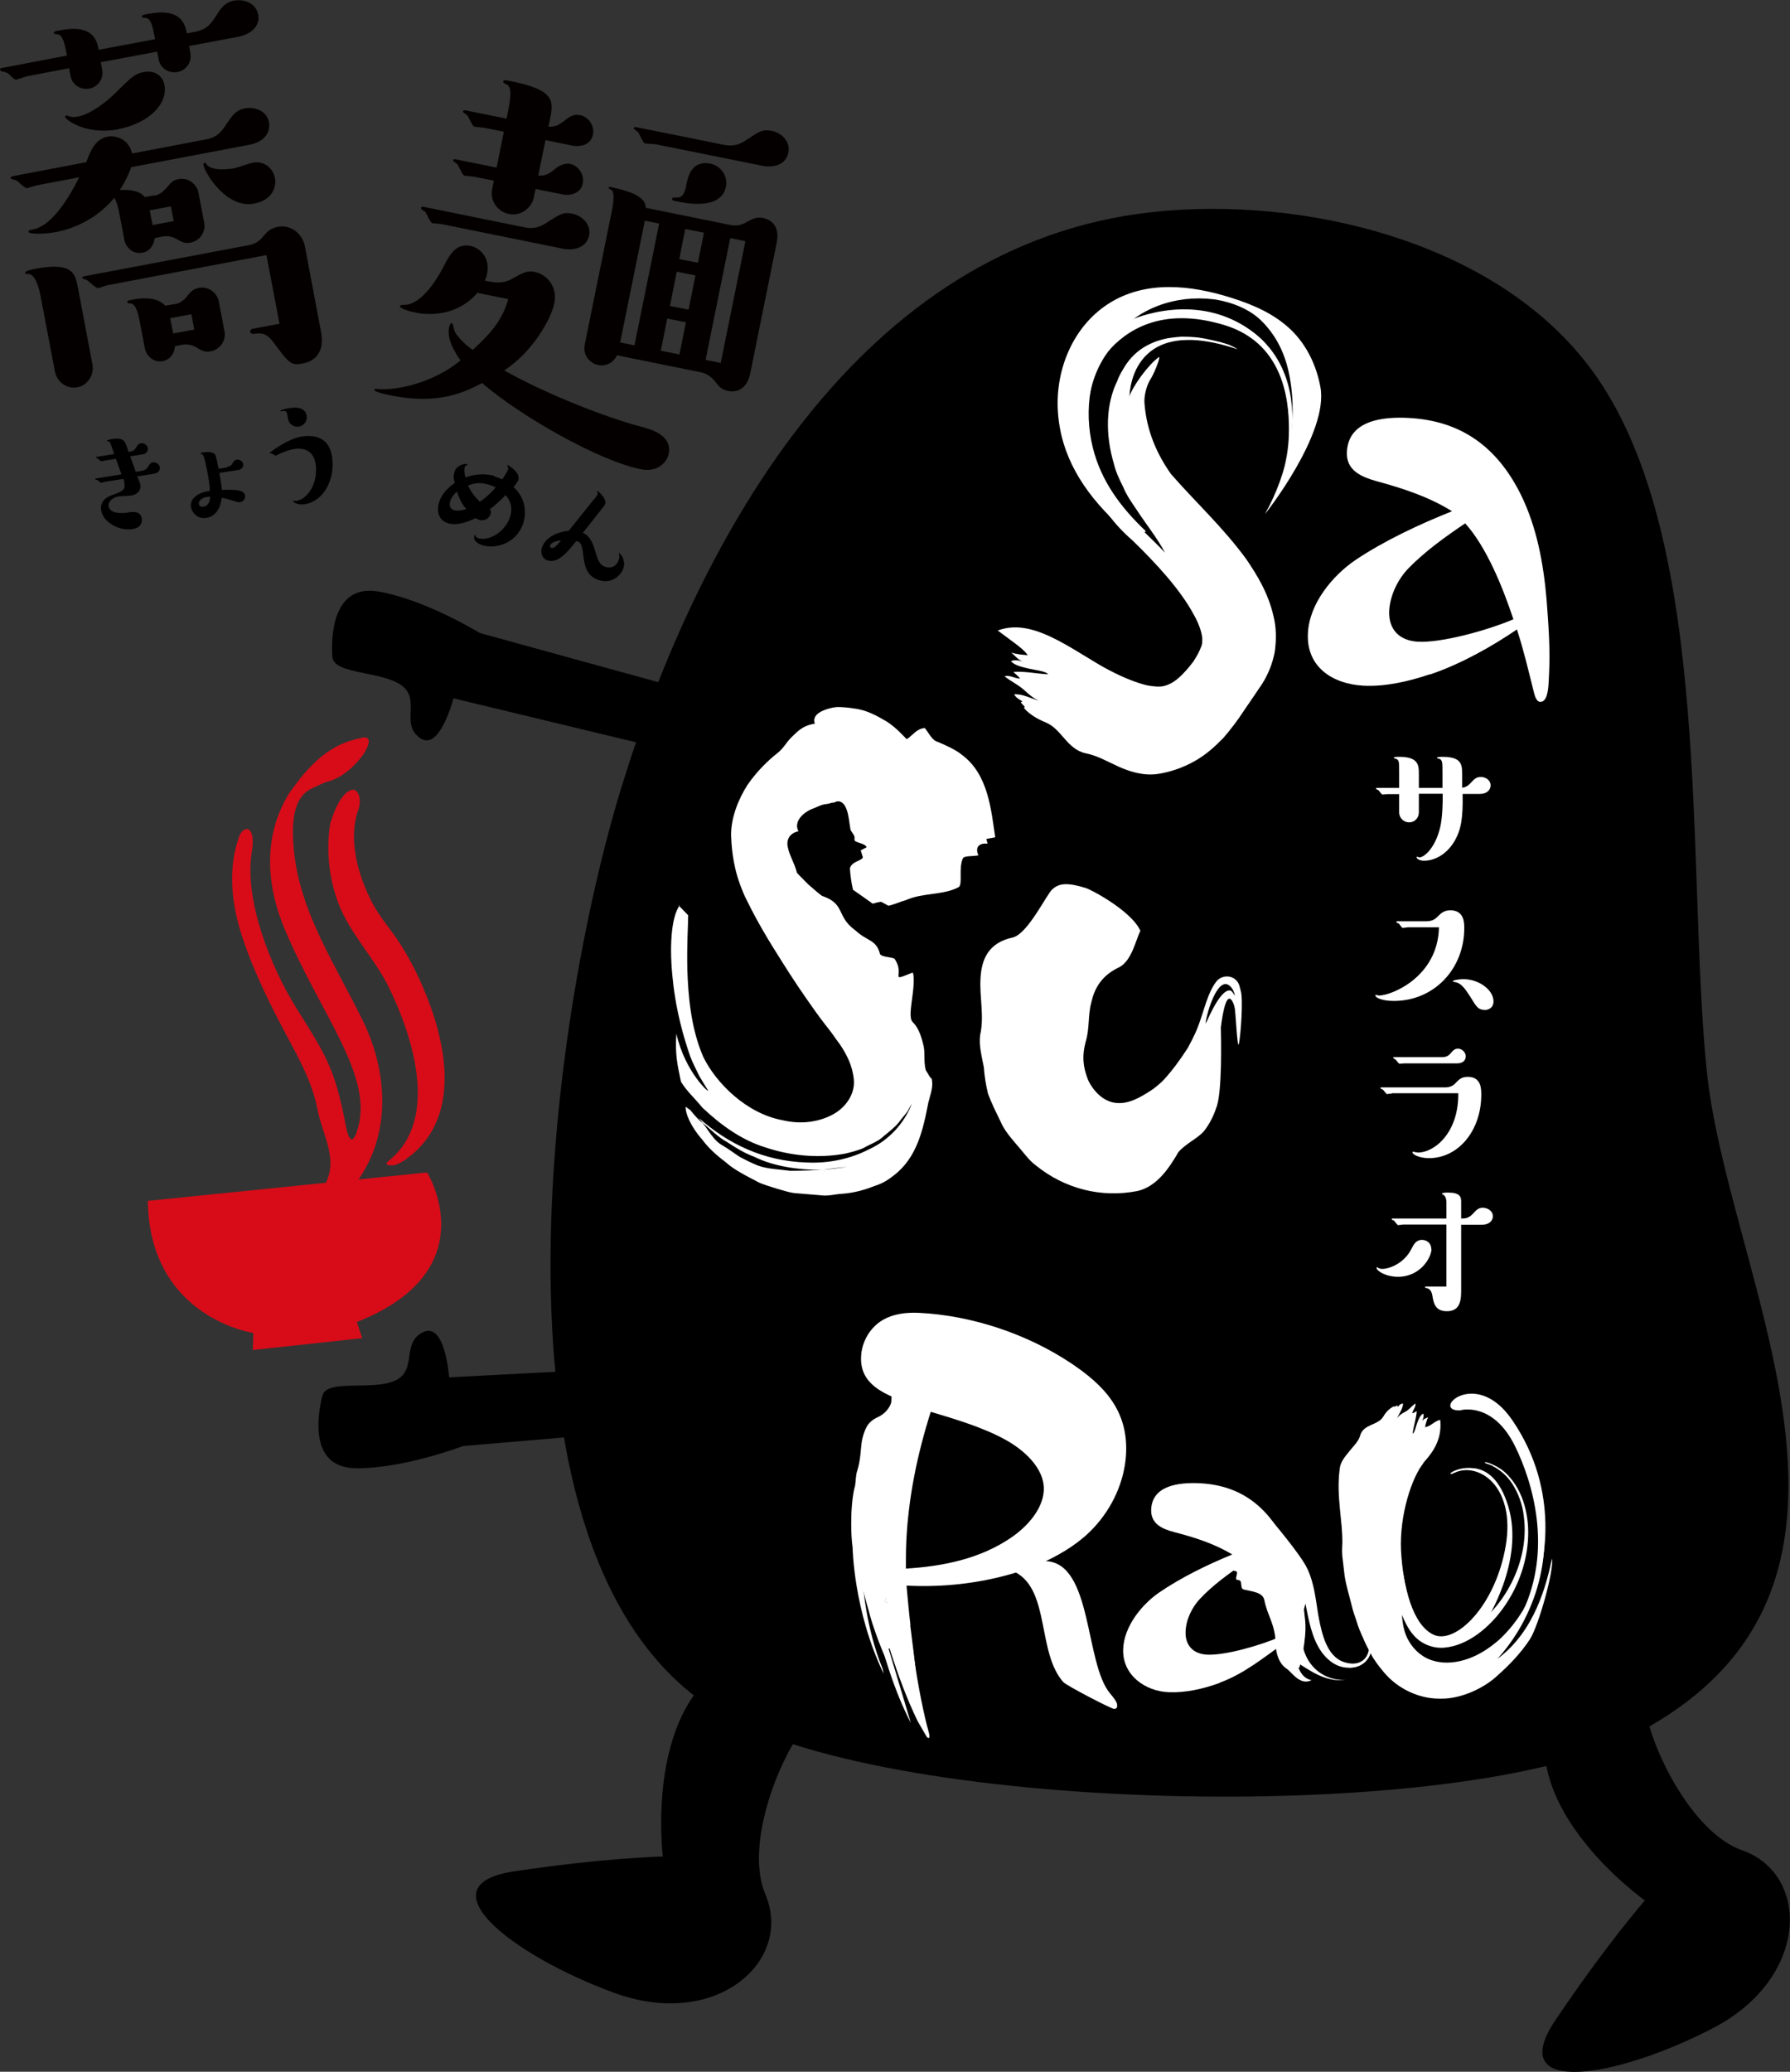 <?xml version="1.0" encoding="UTF-8"?>
<svg id="_レイヤー_2" data-name="レイヤー 2" xmlns="http://www.w3.org/2000/svg" viewBox="0 0 86.33 99.89">
  <rect x="0" y="0" width="86.33" height="99.89" fill="#333333" stroke="none"/>
  <defs>
    <style>
      .cls-1 {
        fill: #d70c18;
      }

      .cls-2 {
        fill: #040000;
      }

      .cls-3 {
        fill: #fff;
      }
    </style>
  </defs>
  <g id="_フッター" data-name="フッター">
    <g>
      <path class="cls-2" d="M9.18,2.57c.08.43-.2.82-.61.9-.47.09-.85-.22-.92-.61l-.07-.37-2.72.51.07.37c.08.41-.2.82-.61.9-.47.09-.85-.22-.92-.61l-.07-.37-2.04.39c-.08.02-.42.14-.5.16-.08.02-.24-.14-.34-.25-.1-.09-.15-.1-.39-.16-.04-.01-.05-.03-.05-.05-.01-.06,0-.09.07-.1l3.15-.6c-.11-.57-.19-1-.47-1.03-.09,0-.15-.01-.16-.05-.02-.08.03-.09.31-.14,1.61-.31,1.77.53,1.85.94l2.72-.51c-.12-.63-.19-1-.47-1.03-.09,0-.15-.01-.16-.05-.02-.08.03-.09.29-.14,1.63-.31,1.79.53,1.87.94l.41-.08c.57-.11.79-.42,1.03-.81.21-.34.41-.61.84-.69.47-.09,1.06.12,1.16.67.12.61-.43.97-.94,1.07l-2.39.45.07.37ZM7.43,9.44c.16-.03.34-.09.59-.37.21-.25.31-.38.58-.43.51-.1.9.27.97.64l.28,1.47c.08.43-.2.86-.67.95-.27.05-.41-.03-.69-.19-.28-.14-.47-.14-.68-.1l-.35.07c-.04.35-.24.64-.59.7-.51.1-.82-.31-.88-.64l-.22-1.18c-.12-.61-.2-.72-.26-.82-1.1,1.33-2.55,1.6-2.82,1.65-.57.11-1.29.1-1.31,0-.02-.08.05-.09.09-.1.37-.07,1.18-.22,2.35-2.54l-2.02.38c-.08.02-.42.12-.5.14-.1.02-.44-.34-.51-.37-.05-.03-.26-.06-.27-.1s0-.09.07-.1l3.57-.68c.17-.45.4-1.11,1.02-1.23.45-.08,1.04.14,1.19.81l3.57-.68c.55-.1.75-.38,1.03-.81.22-.32.41-.61.86-.69s1.04.12,1.14.67-.3.97-.94,1.09l-5.7,1.08c-.21.59-.49,1-.55,1.1.86-.04,1.07.2,1.21.34l.45-.08ZM1.95,14.24c-.02-.1-.19-1.02-.58-1.03-.09,0-.15-.01-.16-.05-.02-.1.35-.17.49-.2,1.82-.34,1.93.23,2.06.92l.7,3.7c.09.49-.23,1-.72,1.09-.61.12-1.02-.36-1.09-.75l-.7-3.68ZM5.73,6.23c-1.63.31-2.57-.49-2.58-.57,0-.04,0-.09.03-.09.02,0,.04.01.06,0,.14.06.25.1.52.05.69-.13,1.55-.86,1.9-1.23.66-.65.84-.84,1.29-.92.55-.1.91.23.98.62.18.94-.79,1.86-2.2,2.13ZM5.24,13.73c-.08.02-.44.15-.5.16-.12.02-.49-.37-.58-.4l-.2-.07s.03-.09.05-.09l7.99-1.51c.31-.06.5-.18.7-.43.17-.2.33-.38.68-.45.71-.14,1.22.4,1.32.91l.78,4.13c.22,1.14-.44,1.46-.85,1.54-.61.12-.67.02-1.47-1.05-.34-.44-.59-.42-.94-.37-.09,0-.13-.04-.15-.1-.02-.08.04-.13.12-.15l1.29-.24-.63-3.31-7.6,1.44ZM8.42,14.67c.22-.04.42-.14.62-.41.14-.17.26-.32.54-.38.49-.09.89.25.97.64l.28,1.47c.08.41-.2.86-.67.95-.29.05-.45-.04-.69-.19-.31-.17-.54-.15-.68-.13l-.35.07c-.05.54-.42.69-.58.72-.49.09-.82-.29-.88-.64l-.23-1.21c-.12-.63-.23-.89-.45-.93-.07,0-.15-.01-.16-.05-.02-.08.03-.09.29-.14.53-.1,1.19-.1,1.54.3l.45-.08ZM7.36,10.85l1.02-.19-.14-.71-1.02.19.14.71ZM8.35,16.08l1.02-.19-.14-.74-1.02.19.14.74ZM12.24,9.82c-1.29.24-2.34-1.42-2.43-1.87-.01-.06.03-.09.07-.1.02,0,.07.03.08.07.23.34,1.06.24,1.31.2.16-.03.8-.26.94-.28.41-.08.94.16,1.05.75.08.43-.12,1.06-1.02,1.23Z"/>
      <path d="M55.53,10.23c7.45-.82,16.98,1.48,21.46,7.92,5.64,8.09,4.34,23.74,5.32,33.43,1.03,10.28,10.37,25.28-3.93,32.28-8.45,4.13-35.98,3.62-43.97-1.45-11.58-7.34-7.89-33.26-4.43-44.48,3.77-12.22,11.59-26.16,25.56-27.7Z"/>
      <path d="M77.74,80.8s1.3.07,1.6,1.61c.47,2.38,2.44,6.02,4.68,6.8,3.29,1.16,3.26,6.17-1.43,8.59-4.68,2.42-10.05,3.29-7.58-.39,2.47-3.67,4.32-5.78,4.32-5.78,0,0-6.97-4.92-4.2-10.02,0,0,.35-.5.98-.78s1.61-.04,1.61-.04Z"/>
      <path d="M38.87,81.01s.83,1.01-.1,2.27c-1.44,1.96-2.79,5.86-1.86,8.05,1.37,3.2-2.35,6.57-7.3,4.75-4.95-1.82-9.21-5.19-4.83-5.85,4.38-.66,7.19-.72,7.19-.72,0,0-1.08-8.46,4.55-9.86,0,0,.6-.07,1.24.2s1.12,1.17,1.12,1.17Z"/>
      <path d="M31.69,65.88l-10.03.53s-.18-2.69-1.25-2.18-.27,1.82-1.34,2.33-3.31-.09-3.52.73c-.21.82-.7,3.47,1.6,3.5,2.31.03,5.18-1.07,5.18-1.07l10.59-.9-.83-3.06"/>
      <path d="M31.63,36.02l-9.76-2.35s-.67,2.61-1.62,1.91c-.96-.69.07-1.84-.89-2.54-.96-.69-3.27-.52-3.33-1.37s-.05-3.54,2.22-3.15,4.89,2,4.89,2l10.24,2.82-1.37,2.85"/>
      <path class="cls-2" d="M23.05,14.09c-.95,1.14-2.33,1.12-2.96.99-.04,0-.84-.17-.8-.33.01-.06.29-.05.35-.06.55-.1,1.17-.74,1.72-1.77.32-.64.63-1.21,1.34-1.06.39.08.96.51.79,1.35-.03.16-.07.24-.11.32.43.09.84.17,1.26-.06.62-.34.79-.43,1.15-.36.53.11,1.12.65.94,1.53-.14.69-1,2.3-2.41,3.22,2.04,1.15,4.91,2.27,6.62,2.72.42.11,1.49.39,1.31,1.3-.07.37-.5.92-1.36.74-2-.4-5.78-2.55-7.64-4.15-.83.43-2.08,1.06-4.38.6-.16-.03-.83-.17-.81-.27.01-.06.03-.06.2-.04.31.04,1.3-.01,2.43-.48.79-.33,1.24-.68,1.52-.9-.61-.87-.6-1.33-.55-1.59.02-.08.05-.22.13-.21.06.01.11.32.13.39.2.38.66.75.88.9.76-.7,1.42-1.37,1.71-2.45l-1.45-.29ZM21.37,10.82c-.08-.02-.44-.05-.52-.06-.1-.02-.28-.48-.35-.56-.04,0-.21-.13-.2-.17s.06-.07.12-.06l4.87.99c.53.11.82-.07,1.06-.21.69-.45.83-.53,1.24-.45.45.09.94.49.82,1.06-.12.59-.76.74-1.27.63l-5.77-1.17ZM26.31,6.75l-.35,1.71c.37.03.53-.08.88-.37.2-.15.45-.23.65-.19.39.08.7.5.62.93-.12.61-.78.59-1,.54l-1.28-.26-.08.39c-.11.55-.65.93-1.2.82-.53-.11-.94-.61-.81-1.22l.08-.39-.9-.18c-.08-.02-.44-.05-.52-.06-.1-.02-.28-.48-.35-.56-.07-.06-.21-.13-.2-.17.01-.06.06-.07.12-.06l1.98.4.35-1.73-.9-.18c-.08-.02-.44-.05-.52-.06-.1-.02-.28-.48-.35-.56-.04-.03-.21-.13-.2-.17.01-.06.08-.07.12-.06l1.98.4.07-.35c.16-.79.18-1.19-.09-1.31-.06-.03-.16-.07-.14-.14.02-.08.14-.06.4,0,2.14.43,2.03.98,1.85,1.86l-.07.33c.38.01.51-.09.88-.37.1-.09.33-.25.65-.19.39.08.7.5.62.93-.11.55-.67.61-1,.54l-1.28-.26ZM35.24,10.85c.1.02.39.08.77-.14.26-.14.46-.27.8-.2.08.02.86.17.65,1.19l-1.28,6.32c-.12.57-.49.94-1.06.83-.35-.07-.48-.25-.66-.49-.19-.23-.42-.36-.66-.41l-4.05-.82c-.13.33-.51.55-.9.47-.41-.08-.75-.49-.65-.98l1.29-6.36c.05-.22.18-.9.03-1.08-.02,0-.17-.1-.17-.12.01-.06.07-.05.11-.04,1.61.33,1.65.74,1.69,1l4.09.83ZM29.91,16.51l.69.14,1.19-5.87-.69-.14-1.19,5.87ZM31.63,6.96c-.08-.02-.44-.03-.52-.04-.1-.02-.28-.5-.35-.56-.04-.03-.2-.15-.2-.17.01-.06.06-.07.12-.06l4.22.85c.55.11.84-.06,1.11-.24.59-.39.76-.52,1.21-.43.45.09.92.5.8,1.05-.12.61-.74.74-1.27.63l-5.11-1.03ZM31.87,16.91l.9.18.31-1.55-.9-.18-.31,1.55ZM33.54,13.28l-.9-.18-.33,1.65.9.18.33-1.65ZM32.75,9.73c-.31-.06-.35-.07-.33-.15.01-.06.05-.05.22-.06.33.03.41-.34.46-.61.07-.35.24-1.2,1.16-1.02.53.11.85.62.75,1.11-.2,1-1.53.88-2.27.73ZM33.95,11.22l-.9-.18-.29,1.45.9.18.29-1.45ZM34.03,17.35l.73.15,1.19-5.87-.73-.15-1.19,5.87Z"/>
      <g>
        <path class="cls-1" d="M7.13,57.9l13.47-1.37s2.93,4.72-3.39,7.21l.26.78-5.28.57.03-.82s-5.01-.73-5.09-6.36Z"/>
        <path class="cls-1" d="M15.94,39.64c-.23,1.26-.08,2.67.36,3.86.55,1.49,1.75,2.67,2.45,4.1,1.15,2.34,2.46,6.37.02,8.35-.26.21-.08.23.12.24.29.01.72-.31.94-.49,2.45-1.99,1.66-5.58.57-8.1-.3-.7-.65-1.38-1.06-2.03-.43-.69-.99-1.29-1.37-2.01-.7-1.33-1.2-3.08-.69-4.51.2-.57-.04-1.07-.35-.96-.34.12-.7.63-.98,1.54h0Z"/>
        <path class="cls-1" d="M17.44,35.58c-1.54.28-2.52,1.27-3.53,2.72-.22.42-1.77,2.73-.17,6.52,1.76,4.18,4.37,7.13,3.47,9.74,0,0-.29,1-.53-.28-.53-2.79-.97-3.41-2.42-5.73-1.17-1.89-2.51-5.13-2.11-7.51.18-1.09-.27-1.33-.58-.8-.6,1.57-.43,3.31.14,5.02.46,1.37,1.08,2.68,1.74,3.96.71,1.39,1.56,2.71,1.86,4.26.22,1.17.93,2.26.48,3.38-.06.16-.14.32-.23.47-.57.24-1.21.18-1.81.08-.8-.14-2.51,2.03-1.95,2.13,2.49.43,4.82-1.23,5.93-3.41,1.1-2.14.82-4.74-.2-6.85-1.29-2.67-3.09-5.29-3.36-8.33-.07-.8-.13-2.06.5-2.68.21-.21.53-.33.79-.45.29-.13.22-.1.4-.15.64-.18,1.24-.72,1.63-1.25.15-.21.61-.97-.05-.85Z"/>
      </g>
      <path class="cls-3" d="M32.78,43.65c-.43.6-.5,2.11-.33,3.6.15,1.51.54,2.82.84,3.69.13.33.31.68.43.93.16.28.32.52.43.71.09.16-1.1-.86-1.53-2.74-.07,1.04.06,1.52.22,2.31.28.47.68.81,1.03,1.25.87.82,1.87,1.56,3.04,1.92,1.16.39,2.51.55,3.86.3.24-.06.56-.13.88-.27.3-.18.7-.3.98-.58.31-.25.62-.49.82-.79.11-.14.23-.27.32-.4.07-.13.14-.26.21-.37-.37.96-1.12,1.77-2.06,2.2-.91.47-1.96.69-3,.64-2.11-.06-3.83-.92-5.22-2.15.06.08.13.16.19.24.38.31.73.68,1.17.92.42.28.85.54,1.33.72.91.45,2.09.63,3.26.63.39-.07.79-.1,1.21-.15-.4.07-.81.1-1.21.15-.51.02-1.03.04-1.55.04-.49-.07-1.07-.08-1.54-.25-.3-.12-.6-.27-.9-.43-.28-.19-.55-.39-.81-.54-.44-.24-.67-.73-.96-1.08-.23-.18-.42-.41-.6-.63-.07-.05-.15-.1-.22-.16v.02c-.02.27.21.9.81,1.58.27.37.65.72,1.1,1.06.42.38.97.65,1.52.94.26.15.64.24.96.35.34.09.67.22,1.04.23.37.03.73.06,1.08.09.36.05.68-.05,1-.07.65-.04,1.2-.22,1.63-.39.45-.14.73-.37.9-.5,1.11-.85,1.41-2.19,1.66-3.5.11-.43.26-.8.16-1.17-.1-.05-.16-.23-.28-.4-.12-.43-.01-.87-.13-1.27-.1-.4-.23-.79-.51-1.06-.17-.19-.07-.7,0-1.28.08-.55.09-1.2-.04-1.08-1.13.45-.3.13-.81-.66-.05-.11-.66-.09-.72-.26-.18-.7-.62-.6-1.17-1.12-.96-.68-.47-1.28-1.61-1.67-.07-.03-.37-.29-.68-.56-.28-.28-.54-.55-.54-.55-.14-.52-.38-.88-.44-1.23-.09-.34.06-.69.51-.78-.22-.4.11-.82.59-1.05.24-.09.56-.26.74-.26.09-.01.18-.03.25-.06.08-.02.13,0,.19-.04.25-.12.45.08.54.33.11.27.13.6.2,1.01.08.16.23.27.19.46-.04.17.5.16.59.38l-.29.15c.03.07.07.24.1.31.02.08-.08.12-.17.17-.2.09-.39.18-.45.38.02.34.07.7.15,1.04.31.21.62.44.95.67.14-.04.28-.08.41-.09l.35.19c.32-.07.63-.22.84-.27.82-.37,1.82-.23,2.55-.63.2-.15-.02-.89.2-1.39.08-.13.43-.08.75-.14-.2-.43.09-.61.44-.56-.03-.12-.06-.23-.06-.23.11-.02.43-.08.43-.08-.2-1.29-.32-3.05-1.64-4-.26-.22-.83-.48-1.21-.63-.21-.08-.43-.51-.55-.64-.41.04-.57.35-.87.54-.24-.24-.52-.56-.96-.85-.47-.27-.96-.56-1.58-.63-.29-.05-.57-.07-.82-.07-.25.02-.47.09-.65.16-.36.15-.52.37-.42.64-.63.1-.86.41-1.12.65-.28.27-.37.53-.71.79-.44.35-.95.84-1.41,1.5-.44.68-.81,1.59-.8,2.45.03.93.19,1.72.44,2.39.1.25.19.5.3.7.56,1.15,1.13,2.07,1.68,2.94.55.88,1.09,1.68,1.65,2.46.25.35.52.7.78,1.03.14.2.28.4.43.6.27.42.57.94.64,1.65.07.72-.42,1.4-1.1,1.73-.69.34-1.51.43-2.34.23-1.74-.32-3.22-1.8-3.83-3.07-.6-1.39-.72-2.98-.76-4.18-.03-1.23.04-2.16.04-2.63-.16-.16-.32-.34-.46-.47Z"/>
      <g>
        <path class="cls-3" d="M68.96,32.51c-1.09.37-2.18.6-3.2.55-1.5-.08-2.77-.91-2.68-2.54.07-1.41,1.17-2.75,2.28-3.51,1.4-.94,3.09-1.73,4.67-2.36-1.12-.7-2.39-1.11-3.64-1.45-.74-.21-1.48-.52-1.43-1.42.08-1.54,1.78-1.69,2.96-1.63,2.57.13,4.29,1.42,5.42,3.68.78,1.58,1.1,3.34,1.25,5.08.09,1.19.18,2.37.12,3.57l-.02.41c-.02.43-.09.96-.41.95-.21-.01-.28-.38-.32-.53-.25-1-.48-1.98-.8-2.96-1.18.8-2.66,1.65-4.19,2.17ZM70.67,25.23c-.95.64-1.93,1.34-2.73,2.16-.52.53-.9,1.31-.94,2.06-.04.9.49,1.44,1.39,1.49,1.11.06,3.27-.52,4.6-1.08-.5-1.51-1.29-3.48-2.32-4.62Z"/>
        <g>
          <g>
            <path class="cls-3" d="M49.41,34.17c.28.3.65.51,1.02.66.78.32,1.02,1.29,1.93,1.49.56.11,1.03.39,1.58.64.54.24,1.18.45,1.87.36.63-.09,1.25-.31,1.8-.62.56-.31,1-.72,1.4-1.13.37-.43.7-.87.98-1.3.29-.42.57-.84.87-1.28.29-.45.51-.98.62-1.56.08-.57.08-1.18-.06-1.72-.25-1.1-.78-1.97-1.32-2.76-1.11-1.52-2.47-2.77-3.63-4.1-.88-1.25-1.19-2.4-1.27-3.37-.04-.36.09-.91.32-1.25.21-.36.47-1.08.37-1.01-.51.36-1.27,1.41-1.43,1.92,0-1.14.6-2.13,1.51-2.51.44-.26,1.07-.25,1.74-.27l1.07.16c.14.04.29.08.45.11.13.05.27.1.41.15-.13-.05-.26-.1-.37-.16l-.41-.12c-.3-.07-.66-.12-.98-.2-.32-.05-.62-.02-.92-.06-.27.07-.56.04-.8.12-.12.04-.24.08-.36.1-.13.02-.22.12-.33.16-.24.07-.4.28-.63.4-.34.37-.76.78-.96,1.36-.54,1.1-.59,2.55-.15,4.01.09.38.26.73.44,1.09.16.39.39.72.63,1.07.48.74,1,1.37,1.39,2.1-.61-.65-1.31-1.26-2.04-2.07-.36-.37-.62-.86-.91-1.28-.2-.49-.48-.93-.57-1.45-.31-.98-.3-2.04-.08-2.98.21-.95.66-1.83,1.32-2.43.65-.62,1.44-.98,2.29-1.11.22,0,.43-.02.65-.04.21-.03.44.04.66.05.45,0,.89.16,1.34.25.87.22,1.64.58,2.22,1.27.56.68.92,1.63,1.04,2.64.08.61.11,1.34.12,1.96.11-1.14.03-2.22-.26-3.21-.3-.98-.89-1.79-1.64-2.29-.75-.49-1.71-.71-2.63-.88l-.7-.1-.69.03c-.24-.02-.46.05-.68.1-.22.05-.46.08-.66.2-1.8.63-3,2.69-3.09,4.85-.08,2.17,1.07,4.46,2.71,5.87,1.2,1.16,2.34,2.41,2.97,3.58.33.57.46,1.09.42,1.34,0,.13-.04.21-.09.33-.05.13-.13.29-.33.61-.5.66-.88.98-1.2,1.11-.3.13-.5.13-1.01.05-.5-.11-1.18-.38-1.88-.75-.63-.32-1.51-.93-2.44-1.42-.93-.48-1.92-.85-2.91-.48.27.2.54.4.82.61.24.18.47.36.63.58-.25-.02-.55-.04-.8-.13.18.15.33.36.55.43-.19-.05-.4-.09-.56-.01.18.22.63.3.87.36.14.04.84.12.92.27-.53-.02-1.15-.16-1.67-.11.1.11.23.19.32.32-.24,0-.55-.2-.75-.11.3.24.62.38.92.64.24.21.45.42.75.54-.39-.11-.83-.35-1.21-.31.09.16.25.25.41.34-.03,0-.06.02-.09.05.06.05.12.15.19.19-.03.04-.04.08-.09.11l.07-.07"/>
            <path class="cls-3" d="M51.08,31.37c.28.21.67.5.86.76"/>
            <path class="cls-3" d="M55.26,25.61c-1.2-1.14-2.16-2.41-2.56-4.05-.44-1.8-.15-3.77,1-5.24s2.99-2.11,4.83-1.89c.4.05,1.54.28,2.3,1.03s1.17,1.66,1.36,2.66c.43,2.24-.07,4.69-1.18,6.66-.03.06,3.1-3.89,2.67-6.13-.19-1.02-.65-2-1.4-2.73-.8-.78-1.84-1.23-2.89-1.56-1.95-.62-4.17-.87-5.97.31-1.69,1.11-2.52,3.17-2.4,5.15.13,2.17,1.25,3.89,2.78,5.35.22.21.61.3.89.39.08.03.62.13.56.07h0Z"/>
          </g>
          <path class="cls-3" d="M54.47,19.22s-.11-4.18,5.21-2.38c0,0-.27-.26-1.55-.51s-3.35-.12-4.14,1.85-.42,3.01-.42,3.01l.91-1.95"/>
          <path class="cls-3" d="M53.43,16.95c.84-.96,2.53-2.21,5.61-1.28s3.15,4.06,3.12,5.29c-.03,1.24-.41,2.15-.41,2.15,0,0,.47-1.28.55-2.21s.22-3.74-2.44-5.27-5.49-.13-5.49-.13l-.95,1.45Z"/>
        </g>
      </g>
      <g>
        <g>
          <g>
            <path class="cls-3" d="M67.22,67.81c-.22.1-.39.29-.51.5-.26.42-.92.34-1.1.87-.09.34-.33.53-.53.79-.2.25-.44.51-.47.87-.17,1.31.15,2.48.13,3.58-.02.27-.02.54.02.79.03.26.06.52.09.77.08.51.23.97.35,1.46.05.24.15.49.23.74.07.25.18.51.3.77.1.26.25.53.4.82.15.28.4.61.65.9.61.71,1.6,1.24,2.67,1.23,1.05.03,2.21-.56,2.81-1.15.48-.42,1.09-1.04,1.53-1.72.43-.68,1.17-3.36,1.06-3.88-.25,1.17-.8,3.49-2.63,4.83.91-1.01,1.51-2.13,1.88-3.3.36-1.17.5-2.42.25-3.59.32,2.19-.43,4.48-2.06,5.98-.43.37-.88.68-1.44.89-.57.21-1.17.27-1.69.12-.52-.13-.95-.51-1.19-.92-.26-.41-.32-.87-.36-1.3.18.41.35.78.69,1.11.34.32.84.52,1.37.47,1.11-.1,2.16-.96,2.85-1.94.71-1,1.14-2.21,1.18-3.41.05-1.19-.33-2.4-1.11-3.09-.23-.21-.55-.38-.83-.43.46.17.87.51,1.17.96.29.45.5,1,.56,1.57.16,1.15-.12,2.37-.69,3.4-.56,1.03-1.44,1.92-2.42,2.3-.48.19-.93.2-1.31.05-.38-.15-.63-.45-.77-.74-.25-.55-.47-1.32-.61-2.14-.08-.41-.19-.81-.22-1.19-.03-.19-.07-.38-.1-.56,0-.18-.02-.35-.05-.52,0-.2.03-.37.06-.54.03-.17.03-.34.09-.49.16-.63.42-1.1.81-1.67.31-.54,1.32-1.16,1.18-2.54-.24.03-.47.32-.73.35.03-.16.08-.35.15-.48-.1.05-.24.08-.3.2.05-.11.1-.23.07-.37-.15.04-.25.31-.3.45-.04.08-.13.51-.22.51.04-.34.17-.71.2-1.08-.08.03-.14.09-.22.1.03-.16.18-.3.16-.47-.19.11-.3.3-.5.4-.16.08-.3.17-.4.33.1-.23.28-.46.3-.73-.11,0-.19.08-.26.17,0-.03,0-.05-.02-.08-.04.03-.1.04-.14.07-.02-.03-.05-.06-.06-.09l.04.07"/>
            <path class="cls-3" d="M68.2,78.53s.07.11.25.24c.17.15.49.29.9.28.41,0,.91-.2,1.4-.61.49-.4.94-.99,1.28-1.65.69-1.33.95-3.06.51-4.36-.21-.64-.59-1.15-1.03-1.4-.43-.26-.93-.23-1.34-.04,0,0,1.75-1.04,2.57,1.63.81,2.67-1.09,5.57-1.09,5.57,0,0-.66,1.01-1.27,1s-1.69.5-2.46-1.15"/>
          </g>
          <path class="cls-3" d="M70.46,67.99s1.55-.42,2.61,1.74c.84,1.71,1.82,4.93.36,8,0,0,.69-1.21.8-1.68s1.13-4.06-1.31-7.6c-1.79-2.59-4-.35-2.45-.45Z"/>
          <path class="cls-3" d="M68.67,70.52c-.58.7-1.18,2.53-1.1,4.24.09,1.71.56,3.63,1.6,4.07s2.95-1.38,3.45-4.3c.49-2.92-1.35-4.04-2.45-3.53,0,0-.15.07-.19.07-.07,0-.01-.09.23-.18.4-.16,1.25-.26,1.85.46s.98,2.21.8,3.21-1.1,3.36-1.1,3.36c0,0-1.06.87-1.43,1.11s-.95.56-1.66-.17-1.14-3.16-1.28-3.55-1.08-.82-.66-2.39c.43-1.57,1.94-2.39,1.94-2.39Z"/>
          <path class="cls-3" d="M72,70.68c-.15-.07-.32-.11-.37-.14s-.03-.06.12-.02.51.2.78.43.33.41.33.41c0,0-.5-.51-.86-.67Z"/>
        </g>
        <g>
          <g>
            <path class="cls-3" d="M58.83,81.14c-.83.3-1.66.48-2.45.45-1.15-.04-2.26-.83-2.21-2.08.04-1.08.87-2.12,1.71-2.71,1.06-.73,2.35-1.36,3.55-1.85-.87-.53-1.84-.83-2.8-1.08-.57-.15-1.13-.39-1.11-1.08.04-1.18,1.35-1.31,2.25-1.28,1.97.07,3.29,1.04,4.18,2.77.61,1.21.87,2.54,1,3.88.08.91-.26,2.16-.26,2.16-.01.33-.56-.3-.82-1.05-.89.62-1.89,1.45-3.05,1.86ZM59.95,75.4c-.72.5-1.47,1.04-2.07,1.68-.39.41-.68,1.01-.7,1.58-.03.69.39,1.1,1.07,1.12.85.03,2.5-.43,3.51-.87-.4-1.15-1.02-2.65-1.82-3.52Z"/>
            <path class="cls-3" d="M59.4,75.63c.01.08.09.11.19.12.2.03-.11.43.11.43.28,0,.06.4.29.46.42.1.92.13.99.52.14.73.53,1.17.54,2.07.01.52.18,1,.55,1.24.25.17.62.81,1.19.54-.43-.08-.62-.48-.73-.87.64.39,1.33.95,2.36.87-.92,0-1.56-.47-1.88-1.12-.32-.66-.34-1.53-.05-2.57.15.74.3,1.68.8,2.36.25.33.58.61,1,.7.4.09.97,0,1.24-.47.08-.14.11-.35.06-.55.06.3-.07.55-.25.7-.19.15-.42.22-.63.22-.44,0-.8-.23-1.05-.54-.51-.64-.63-1.62-.74-2.41-.11-.73-.22-1.41-.62-1.87-.06-.17-.14-.32-.22-.46-.17-.3-.37-.58-.66-.78-.26-.19-.62-.57-1.68.06.02.1.21.1.2.23-.11.04-.25.08-.33.1.03.03.02.09.1.08-.07.01-.15.03-.26.1,0,.06.19,0,.28,0,.05,0,.35-.1.33-.05-.23.08-.47.13-.74.25,0,.03.04.04.04.08-.11.04-.18.01-.31.09.06.05.16.04.2.1.03.05.05.1.13.11-.13.02-.25,0-.44.08-.02.05.02.06.06.07-.02,0-.04.02-.06.04.01,0,0,.04.01.05-.03.02-.05.04-.08.06l.06-.04"/>
          </g>
          <path class="cls-3" d="M61.04,72.96s1.34,1.56,1.86,2.4c.52.83.57,1.99.71,2.68s.37,1.81,1.19,2.09,1.27-.21,1.23-.84.08,0,.09.27-.29.79-.9.84-1.55-.61-1.7-1.66-.64-2.67-.67-2.75-1.81-3.03-1.81-3.03Z"/>
        </g>
      </g>
      <g>
        <path d="M6.68,23.11c.08.21.09.23.09.27.05.29-.19.47-.42.51-.09.02-.52.03-.61.04-.35.06-.53.28-.5.47.07.45.84.33,1,.3.14-.02.54-.08.6.3.04.26-.13.46-.44.51-.61.1-1.42-.29-1.52-.91-.06-.34.15-.6.5-.72.52-.19.67-.24.62-.58-.01-.09-.03-.14-.05-.21l-.89.14s-.16.05-.19.05c-.03,0-.15-.13-.18-.14-.01,0-.09-.02-.1-.03,0-.02,0-.04.03-.04l1.24-.2-.27-.75-.51.08s-.16.04-.19.04c-.04,0-.17-.14-.2-.15-.02,0-.07-.02-.07-.03,0-.02.02-.03.03-.03l.86-.14-.05-.14c-.02-.07-.12-.35-.15-.41-.04-.06-.06-.06-.12-.06-.01,0-.04-.02-.04-.02,0-.03.11-.07.24-.09.56-.09.64.12.7.3l.11.32c.15-.02.26-.04.35-.19.08-.13.13-.21.25-.23.14-.02.3.08.33.23.02.14-.06.28-.27.31l-.58.09.27.75.29-.05c.1-.02.21-.05.29-.18.08-.13.13-.21.25-.23.14-.02.3.08.33.24.02.14-.07.27-.28.31l-.81.13.05.12Z"/>
        <path d="M10.94,22.52s.18-.03.25-.14c.08-.14.12-.2.24-.22.12-.02.27.07.3.22.02.1-.04.25-.25.28l-.9.14c.08.46.1.57.12.82.7-.02,1.08,0,1.12.28.02.15-.08.28-.23.31-.1.02-.13,0-.42-.09-.19-.06-.31-.09-.48-.12-.02.15-.09.87-.74.97-.45.07-.7-.28-.74-.52-.07-.46.43-.73.91-.78,0-.23-.04-.44-.05-.52-.03-.22-.2-1.15-.29-1.23-.02-.01-.11-.03-.11-.05,0-.03.08-.05.13-.06.16-.02.47-.05.58.12.05.07.11.44.16.67l.4-.06ZM9.98,23.96c-.28.04-.41.21-.39.35.01.07.09.15.23.12.23-.04.3-.26.32-.48-.06,0-.11,0-.16.01Z"/>
        <path d="M16.01,22c.18,1.12-.41,2.17-1.31,2.31-.32.05-.55-.08-.56-.14,0-.01,0-.03.02-.03.02,0,.12.02.14.01.56-.09,1.06-.9.92-1.79-.09-.58-.51-.8-1.04-.71-.24.04-.58.17-.74.25-.02.01-.13.07-.14.07-.03,0-.17-.1-.2-.11,0,0-.06,0-.07,0-.01,0-.02,0-.02-.02,0-.03.87-.69,1.54-.79.43-.07,1.29-.09,1.46.94ZM14.41,20.57c-.18.03-.47-.06-.52-.4-.05-.3-.06-.38-.26-.35-.09.02-.1.02-.11-.01,0-.05.35-.12.42-.13.18-.03.77-.12.85.37.04.24-.12.48-.38.52Z"/>
      </g>
      <g>
        <path d="M23.84,22.97c.16.05.34.12.38.14.06-.08.24-.35.28-.47.02-.07.01-.11-.03-.15-.01,0-.02-.03-.02-.04s.02-.02.04-.02c.02,0,.61.33.51.7-.02.05-.03.1-.23.36.5.44.65,1.1.48,1.69-.29.99-1.3,1.31-1.98,1.11-.2-.06-.46-.21-.39-.46,0,0,.01-.04.04-.03.01,0,.02.01.02.04,0,.06.09.1.13.11.54.16,1.33-.34,1.54-1.06.17-.59-.14-.91-.23-1.02-.1.11-.4.42-.75.68.03.04.06.13.03.24-.06.19-.28.35-.54.28-.09-.03-.15-.06-.17-.09-.45.21-.94.37-1.34.25-.4-.12-.58-.51-.44-.99.17-.56.62-.85.76-.95-.04-.15-.08-.31-.02-.51.12-.42.59-.42.61-.41s.02.01.02.03c0,.01-.01.02-.05.04-.04.02-.07.05-.08.1-.04.15,0,.34.04.48.46-.17.95-.2,1.41-.07ZM22.05,23.69c-.15.13-.28.29-.34.48-.06.19,0,.37.19.43.18.05.4,0,.59-.05-.3-.34-.41-.73-.45-.85ZM23.15,24.19c.28-.19.53-.43.76-.69-.07-.03-.15-.08-.33-.13-.49-.15-.77-.05-1.01.04.15.31.32.54.58.79Z"/>
        <path d="M28.65,24.08c.11-.14.16-.2.17-.25.01-.04,0-.05,0-.08-.02-.02-.03-.03-.02-.05,0-.01.01-.02.03-.02.02,0,.43.35.36.6,0,.02-.02.07-.09.16l-.99,1.25c.35.15.48.51.57.8.16.53.23.76.54.85.28.08.54-.06.63-.37.01-.04.04-.15,0-.26,0-.02-.01-.03-.01-.03,0-.01.03-.01.03-.01.03,0,.32.3.2.71-.1.33-.53.78-1.15.6-.66-.19-.73-.73-.8-1.29-.05-.39-.1-.57-.33-.6-.44.55-.87,1.08-1.39.93-.2-.06-.35-.31-.27-.6.07-.24.36-.72,1.3-.83l1.21-1.51ZM26.53,26.3c-.02.07.02.1.06.11.13.04.24-.08.47-.35-.12,0-.48.06-.53.24Z"/>
      </g>
      <g>
        <path class="cls-3" d="M68.43,38.29v.87c0,.29-.21.49-.47.49-.24,0-.48-.19-.48-.49v-.87h-.56s-.21.02-.24.02c-.05,0-.17-.19-.21-.22-.02,0-.11-.04-.11-.06,0-.03.03-.04.04-.04h1.08v-.67c0-.57,0-.63-.1-.71-.02-.02-.16-.04-.16-.07,0-.05.19-.05.25-.05.93,0,.96.38.96.83v.67h1.14v-.67c0-.55,0-.61-.1-.71-.02-.02-.17-.04-.17-.07,0-.04.18-.05.24-.05.91,0,.98.32.98.83v.66c.11-.02.24-.04.41-.23.16-.17.26-.29.49-.29.21,0,.47.14.47.41,0,.2-.16.41-.52.41h-.83c.03,1.23-.11,1.68-.26,2.02-.35.79-1,1.2-1.6,1.2-.24,0-.36-.11-.36-.16,0-.03,0-.03.03-.03s.08.03.1.03c.23,0,.71-.41.96-1.27.06-.2.18-.64.17-1.8h-1.14Z"/>
        <path class="cls-3" d="M67.89,44.71s-.21.03-.24.03c-.04,0-.16-.18-.18-.21-.02,0-.13-.05-.13-.07,0-.03.03-.04.06-.04h1.38c.32,0,.45-.12.57-.24.14-.14.29-.29.6-.29.67,0,.67.61.67.86,0,1.95-1.44,3.51-3.4,3.51-.59,0-.89-.17-.89-.26,0-.02,0-.03.02-.03.03,0,.14.03.16.03.59,0,2.84-.89,2.89-3.29h-1.5ZM71.59,48.69c-.3,0-.39-.16-.66-.6-.21-.33-.44-.7-.76-.74-.05,0-.1-.02-.1-.04,0-.05.3-.1.51-.1.76,0,1.45.53,1.45,1.07,0,.37-.33.42-.44.42Z"/>
        <path class="cls-3" d="M67.13,52.72s-.21.03-.24.03-.15-.17-.18-.2c-.02-.02-.13-.06-.13-.08,0-.03,0-.04.04-.04h3.05c.3,0,.43-.1.55-.23.14-.14.26-.28.57-.28.65,0,.65.58.65.86,0,1.74-1.11,3.06-2.52,3.06-.5,0-.8-.19-.8-.28,0,0,0-.03.03-.03s.19.04.23.04c.83,0,1.98-.99,1.95-2.86h-3.18ZM67.74,51.27s-.21.02-.24.02c-.04,0-.17-.19-.2-.21-.02-.02-.11-.05-.11-.07,0-.03.02-.04.04-.04h2.31c.15,0,.29-.03.41-.17.13-.15.2-.24.37-.24.17,0,.37.16.37.37,0,.17-.11.34-.41.34h-2.53Z"/>
        <path class="cls-3" d="M69.04,60.22c0,.41-.54,1.34-1.61,1.34-.61,0-1.04-.29-1.04-.43,0-.03.02-.03.03-.03,0,0,.02,0,.03.02.06.05.17.06.22.06.32,0,1.04-.25,1.4-.96.11-.22.23-.44.51-.44.24,0,.45.17.45.44ZM70.47,62.29c0,.59-.17.93-.69.93-.57,0-.64-.4-.7-.76-.04-.24-.15-.33-.29-.36-.03,0-.06,0-.06-.04,0-.02.02-.03.04-.03h.99v-2.99h-2.09s-.21.03-.24.03c-.04,0-.17-.19-.2-.22-.02,0-.11-.04-.11-.06,0-.04.02-.04.04-.04h2.6v-.76c0-.07,0-.28-.14-.38,0,0-.08-.04-.08-.05,0-.06.24-.06.29-.06.58,0,.64.2.64.43v.82c.17,0,.34,0,.54-.2.21-.23.3-.32.51-.32s.48.15.48.41c0,.2-.16.41-.52.41h-1.01v3.25Z"/>
      </g>
      <path class="cls-3" d="M59.83,47.76c0-.06-.02-.11-.03-.14-.12-.63-.85-.69-1.15-.28-.41.55-.55,1.29-.85,2.1-.17.47-.44.94-.51,1.08-.4.62-.76,1.1-1.16,1.54l-.12.12c-.16.14-.32.28-.49.39-.54.35-1.07.66-1.67.61-.61-.05-1.1-.54-1.37-1.1-.27-.68-.29-1.21-.12-1.85.2-.65.1-1.24.27-1.89.14-.63.46-1.29,1.34-1.7.62-.32.8-1.31,1.03-1.76-.44-.99-2.51-2.06-2.66-2.07-.98-.31-1.32-.17-1.59.07-.28.25-1.17,2.13-1.9,2.32-1.19.25-1.51,1.07-1.56,1.95-.06.9.19,1.84-.02,2.76-.06.49.06.94.18,1.55.03.43.1.86.2,1.27.16.44.38.88.59,1.31.19.46.5.8.8,1.16.31.34.57.74.93,1,1.36,1.1,3.13,1.58,4.91,1.22.95-.23,1.53-1.15,1.96-1.88.37-.42.93-.65,1.24-1.02.23-.3.4-.62.52-.94.02-.05.03-.1.05-.14,0,0,0,0,0-.01.31-.69.24-3.49.23-3.89.1-.81.28-1.69.54-1.29.05.09.1.2.12.32.05.06.13,2.09.21,1.76.1-.5.21-2.17.09-2.56ZM59.42,47.81c-.07-.08-.44-.31-1.2,1.4-.03.05-.05.1-.08.15.06-.55.58-2.26,1.14-1.85.17.12.25.34.28.51-.07-.12-.12-.19-.15-.21Z"/>
      <g>
        <path class="cls-3" d="M43.9,78.36c.11.88.19,1.49.29,2.45.01.2.08.64.07.79,0,.13-.06.32-.23.31-.22-.01-.29-.21-.35-.39-.17-.51-.3-1.04-.42-1.57-.52-2.22-.73-4.54-.62-6.82.09-1.89.4-3.7,1-5.54-1.05-.4-2.18-.87-2.11-2.19.03-.7.42-1.37,1-1.73.56-.34,1.2-.4,1.82-.37,2.52.13,5.15,1,7.28,2.41,1.62,1.08,2.78,2.29,2.68,4.38-.07,1.32-.65,2.6-1.57,3.58-.64.69-1.48,1.21-2.3,1.6,2.26.09,1.87,4.93,3.1,6.38.25.3.35.45.34.6,0,.11-.07.15-.16.14-.13,0-2.27-1.11-2.44-1.29-1.26-1.43-.64-4.37-2.28-5.28-1.7.52-3.5.72-5.28.63.06.59.11,1.25.19,1.9ZM43.71,74.32c-.02.43-.02.87-.02,1.31,1.79-.11,3.59-.47,5.1-1.51.74-.51,1.5-1.34,1.55-2.25.06-1.11-1.03-2.01-1.88-2.47-1.06-.58-2.37-.97-3.57-1.33-.65,2.04-1.08,4.13-1.18,6.25Z"/>
        <g>
          <path class="cls-3" d="M43.81,80.69l-.03-.16s-.02.06-.05.1c-.01.04.04.05.08.06Z"/>
          <path class="cls-3" d="M43.75,80.39s0-.02,0-.03l-.02-.02s.02.03.03.05Z"/>
          <path class="cls-3" d="M43.63,80.14s.02.09.05.13c0-.04,0-.09-.05-.13Z"/>
          <path class="cls-3" d="M43.64,80.36s.05-.04.08-.02h0s-.03-.05-.05-.07c0,.03-.02.06-.04.09Z"/>
          <path class="cls-3" d="M43.64,80.36s-.04.06-.06.07c.02-.02.04-.04.06-.07Z"/>
          <path class="cls-3" d="M43.3,79.61c-.09-.36-.15-.7-.2-1.03-.05-.02-.09-.03-.08-.06.03-.03.05-.06.06-.09l-.02-.15s-.02-.03-.03-.05h0s-.06,0-.08.01c-.02.02-.04.05-.06.07.02-.01.04-.04.06-.07.02-.03.04-.06.04-.09-.02-.04-.04-.09-.04-.14.04.05.05.09.04.14.01.03.03.05.05.08l.02.02-.04-.33s-.02-.05-.03-.07c-.04-.08-.08-.15.01-.22v-.06s-.01,0-.02.01c0,0,.01-.02.02-.03,0-.08,0-.17-.01-.26-.05-.05-.1-.1-.14-.15,0,0,.06-.05.09-.07-.05-.01-.09-.04-.12-.08-.05.06-.11.11-.15.15-.09.07.23.09.04.19.18-.1-.14-.12-.04-.19.04-.05.1-.1.15-.15-.05-.07-.03-.18.06-.28.1.09.03.19-.06.28.02.04.06.06.12.08-.03.02-.09.07-.09.07.04.05.1.1.14.15,0-.17-.02-.33-.03-.51,0-.28-.04-.54-.05-.81,0-.27-.02-.53-.04-.8,0-.27-.04-.53-.03-.8,0-.27.01-.55.03-.83.01-.15.02-.3.04-.45.03-.15.05-.29.08-.44.06-.29.11-.57.2-.85.09-.27.15-.54.19-.8.05-.26.12-.51.17-.77.13-.5.34-.99.77-1.36.07-.08.16-.16.22-.27.07-.11.12-.22.19-.33.06-.11.11-.23.17-.32.03-.05.05-.09.08-.14.02-.04.05-.07.07-.1,0-.14-.07-.24-.14-.36-.09-.1-.18-.21-.27-.31-.09-.1-.18-.19-.26-.25-.08-.06-.14-.08-.16-.09-.2-.07-.35-.07-.47-.04-.12.03-.21.09-.29.17-.17.16-.52.28-.49.32.03.04.04.4,0,.51-.07.22-.29.51-.62.66-.25.11-.44.27-.55.47-.11.2-.18.43-.23.67-.04.24-.05.49-.08.73-.03.24-.07.48-.14.7-.08.22-.07.47-.11.74-.1.35-.13.69-.16,1.03,0,.17-.02.34-.01.51.01.17.02.34.04.51.03.34.07.68.11,1.02.05.34.1.69.12,1.05.02.19.09.36.16.53.09.16.24.88.38,1.32.17.74.82,2.45.86,2.34.04-.13-.54-2.29-.46-2.17.05.05.04.18-.01.31-.02.07-.04.15-.01.18.08.17.33.29.3.41-.01.09-.03.17-.04.26,0,.05,0,.1.02.15.02.03.05.06.07.08.06-.04.13-.07.2-.09,0,.05-.03.12-.03.17,0-.05.03-.12.03-.17-.07.03-.15.05-.2.09.17.2.24.45.33.27-.03.07-.02-.25-.05-.32l.21.18c.02.15.1.17-.02.32,0,0,.03.12.06.14-.02.05.01.22.05.35,0,.03.14.23.27.64-.04-.12-.15-1.14-.15-1.14Z"/>
          <path class="cls-3" d="M42.99,78.15s.02.04.03.07l-.03-.28c-.09.07-.04.14,0,.22Z"/>
        </g>
        <path class="cls-3" d="M41.63,75.41s.73,4.67,2.3,7.66"/>
        <path class="cls-3" d="M42.62,80.7c-1.46-3.03-1.5-6.09-1.5-6.09,0,0-.19-1.3.07-2.53.26-1.23.38,1.95.38,1.95l.05,2.33s.12,2.07.95,4.11"/>
        <path class="cls-3" d="M42.51,78.13s.71,2.74,1.75,4.86l.44.76s.23.23.07-.32-.51-2.12-.74-3.89-1.52-1.4-1.52-1.4Z"/>
      </g>
      <path class="cls-3" d="M43.36,65.52c.27.18.66.26.54.73s.95-1.24.95-1.24l-.51-.17-.98.68Z"/>
    </g>
  </g>
</svg>